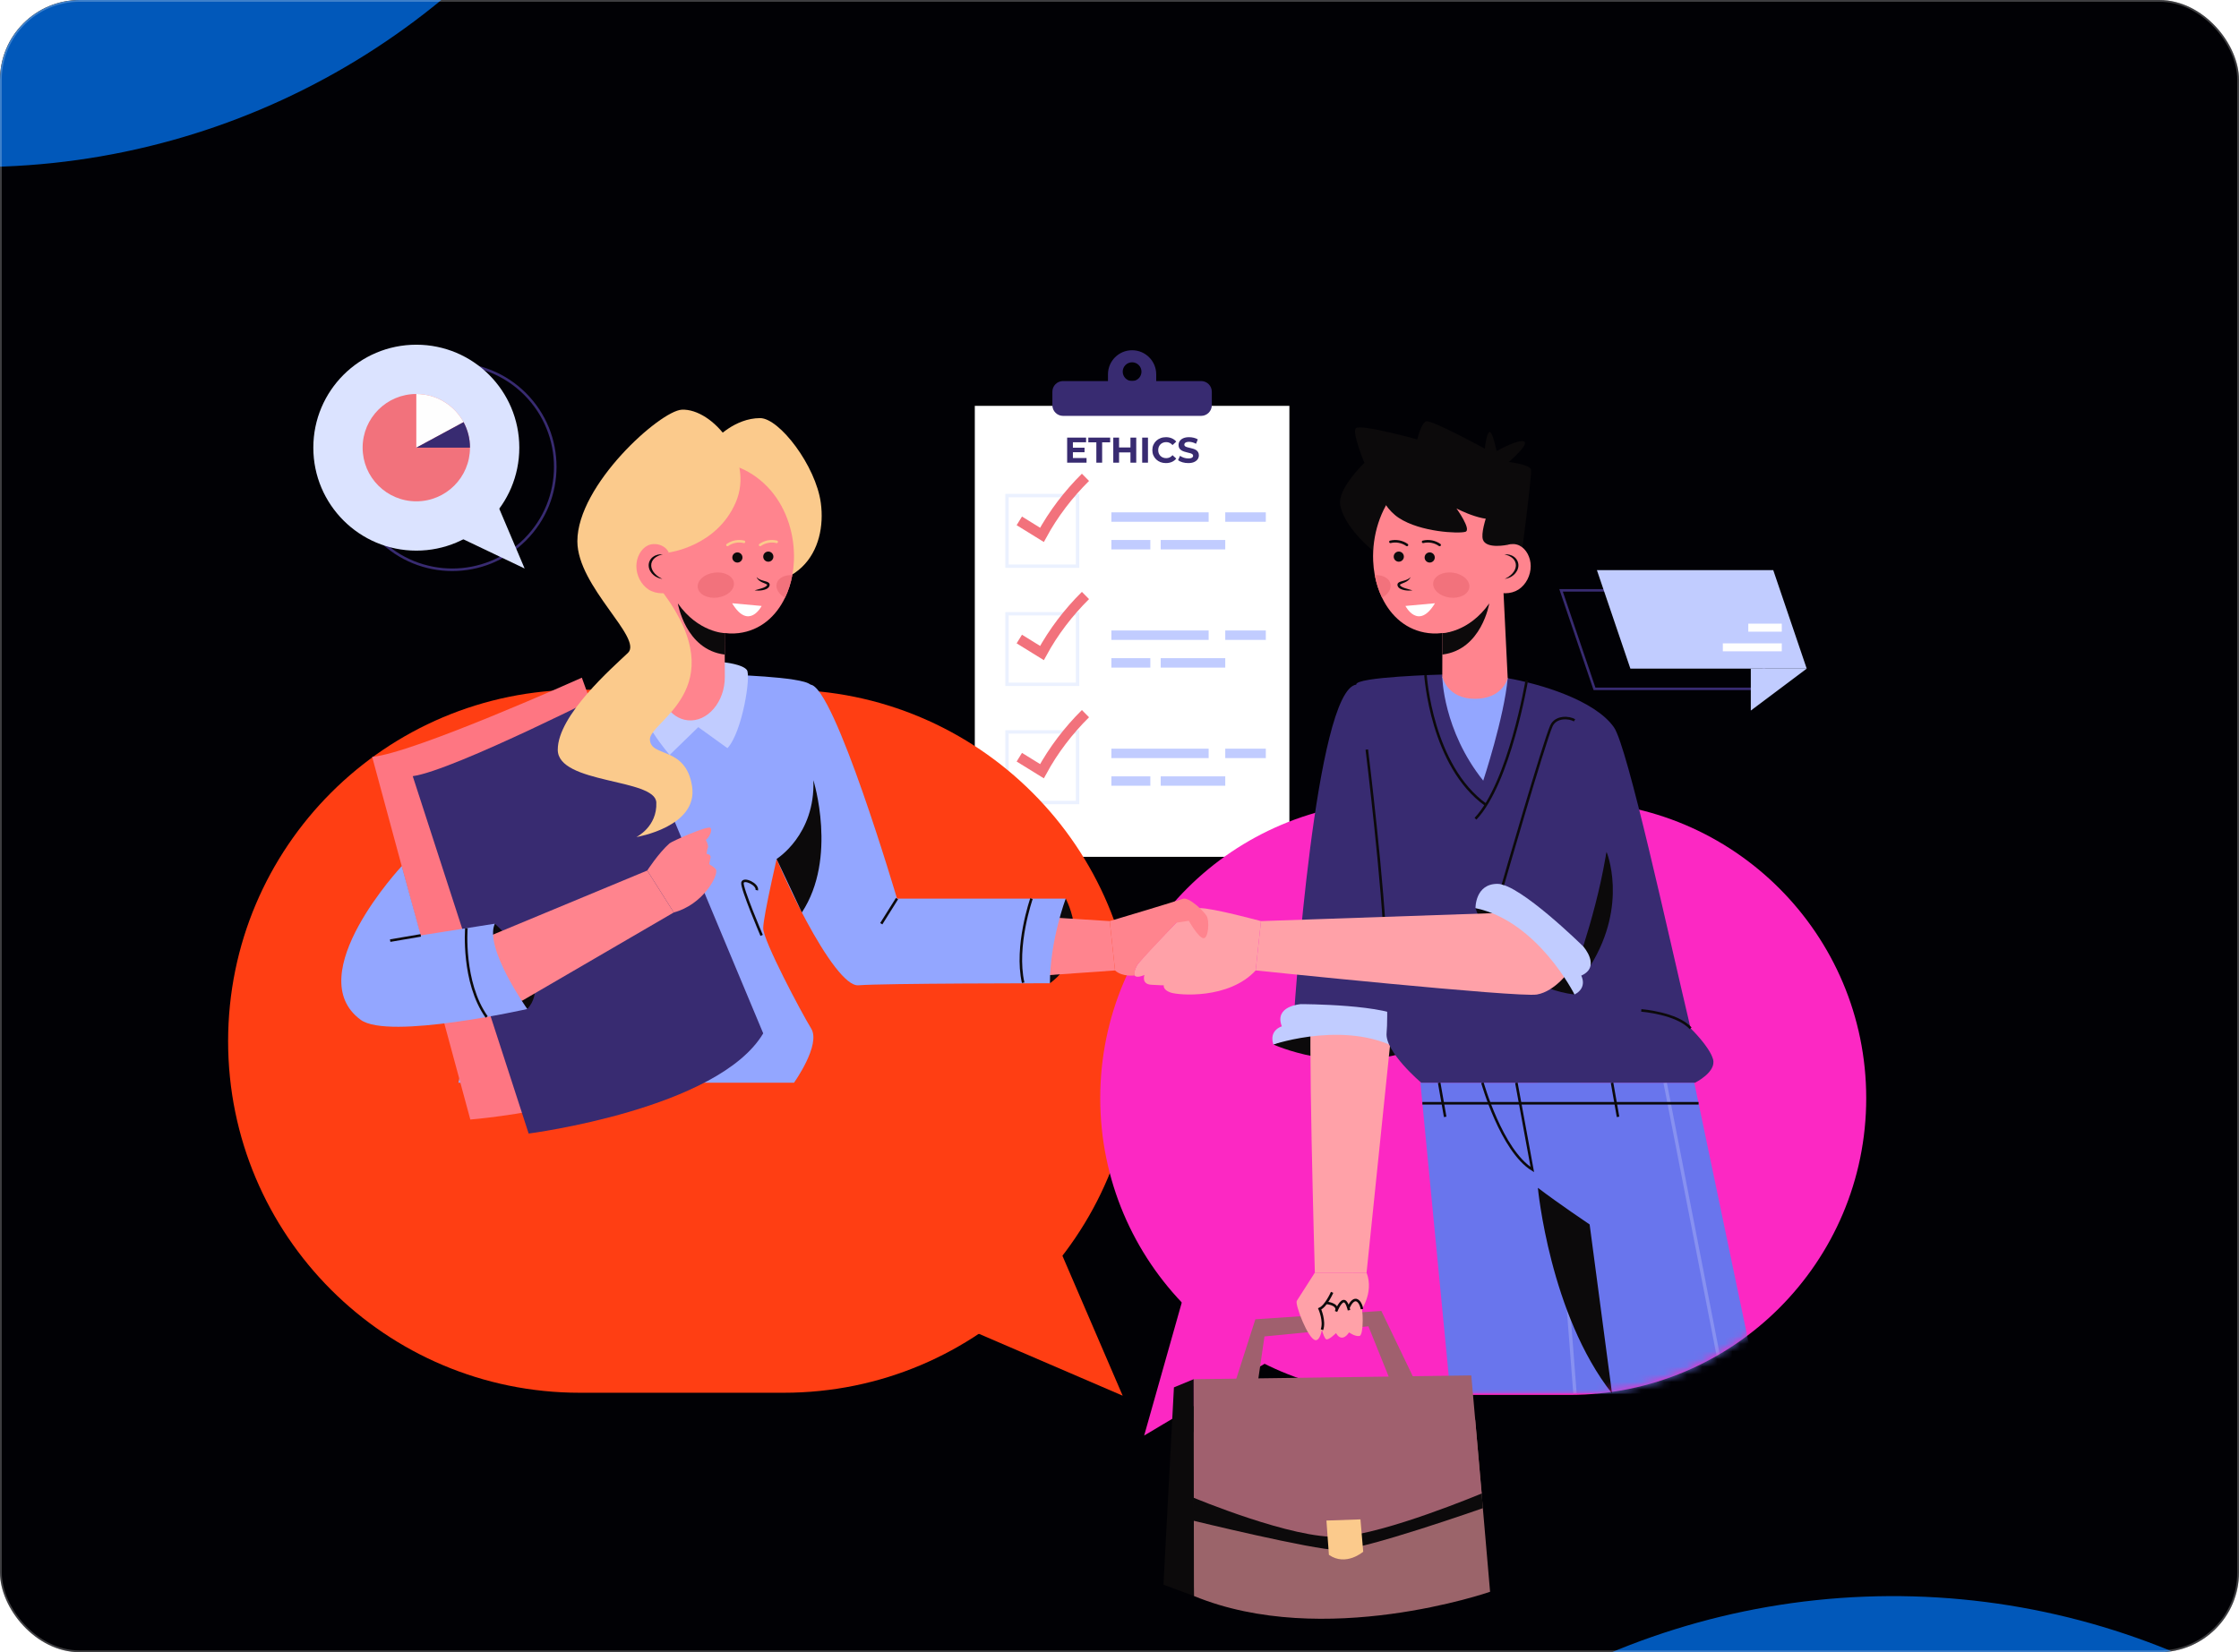 <svg width="294" height="217" viewBox="0 0 294 217" fill="none" xmlns="http://www.w3.org/2000/svg">
<g clip-path="url(#clip0_80_2331)">
<rect width="294" height="217" rx="10.473" fill="#010105"/>
<g opacity="0.73" filter="url(#filter0_f_80_2331)">
<circle cx="248.553" cy="305.743" r="96.111" transform="rotate(27.781 248.553 305.743)" fill="#0279FE"/>
</g>
<g opacity="0.73" filter="url(#filter1_f_80_2331)">
<circle cx="-3.171" cy="-74.17" r="96.111" transform="rotate(27.781 -3.171 -74.17)" fill="#0279FE"/>
</g>
<path d="M128 109.703V53.301H169.308V112.539H138.284" fill="white"/>
<path d="M141.496 65.09H132.228V74.358H141.496V65.09Z" stroke="#EBF1FF" stroke-width="0.445" stroke-miterlimit="10"/>
<path d="M158.707 67.287H145.934V68.526H158.707V67.287Z" fill="#C1CCFF"/>
<path d="M151.05 70.923H145.934V72.161H151.05V70.923Z" fill="#C1CCFF"/>
<path d="M160.887 70.923H152.412V72.161H160.887V70.923Z" fill="#C1CCFF"/>
<path d="M166.213 67.287H160.886V68.526H166.213V67.287Z" fill="#C1CCFF"/>
<path d="M133.844 68.41C134.835 69.022 135.827 69.635 136.819 70.248C138.32 67.488 140.297 64.899 142.531 62.69" stroke="#F2727C" stroke-width="1.334" stroke-miterlimit="10"/>
<path d="M141.496 80.61H132.228V89.878H141.496V80.61Z" stroke="#EBF1FF" stroke-width="0.445" stroke-miterlimit="10"/>
<path d="M158.707 82.807H145.934V84.045H158.707V82.807Z" fill="#C1CCFF"/>
<path d="M151.05 86.442H145.934V87.681H151.05V86.442Z" fill="#C1CCFF"/>
<path d="M160.887 86.442H152.412V87.681H160.887V86.442Z" fill="#C1CCFF"/>
<path d="M166.213 82.807H160.886V84.045H166.213V82.807Z" fill="#C1CCFF"/>
<path d="M133.844 83.93C134.835 84.542 135.827 85.155 136.819 85.767C138.32 83.008 140.297 80.419 142.531 78.21" stroke="#F2727C" stroke-width="1.334" stroke-miterlimit="10"/>
<path d="M141.496 96.131H132.228V105.399H141.496V96.131Z" stroke="#EBF1FF" stroke-width="0.445" stroke-miterlimit="10"/>
<path d="M158.707 98.327H145.934V99.566H158.707V98.327Z" fill="#C1CCFF"/>
<path d="M151.05 101.964H145.934V103.202H151.05V101.964Z" fill="#C1CCFF"/>
<path d="M160.887 101.964H152.412V103.202H160.887V101.964Z" fill="#C1CCFF"/>
<path d="M166.213 98.327H160.886V99.566H166.213V98.327Z" fill="#C1CCFF"/>
<path d="M133.844 99.45C134.835 100.063 135.827 100.675 136.819 101.288C138.32 98.528 140.297 95.939 142.531 93.731" stroke="#F2727C" stroke-width="1.334" stroke-miterlimit="10"/>
<path d="M140.826 58.801H142.409V59.393H140.826V58.801ZM140.882 60.154H142.673V60.765H140.126V57.475H142.611V58.086H140.882V60.154ZM143.96 60.765V58.096H142.907V57.475H145.773V58.096H144.721V60.765H143.96ZM148.438 57.475H149.199V60.765H148.438V57.475ZM146.944 60.765H146.183V57.475H146.944V60.765ZM148.495 59.416H146.888V58.772H148.495V59.416ZM149.978 60.765V57.475H150.739V60.765H149.978ZM153.093 60.821C152.84 60.821 152.603 60.78 152.384 60.699C152.168 60.614 151.98 60.495 151.82 60.342C151.66 60.188 151.535 60.008 151.444 59.801C151.356 59.595 151.313 59.368 151.313 59.12C151.313 58.873 151.356 58.645 151.444 58.439C151.535 58.232 151.66 58.052 151.82 57.898C151.983 57.745 152.172 57.627 152.389 57.546C152.605 57.461 152.841 57.419 153.098 57.419C153.383 57.419 153.64 57.469 153.869 57.569C154.101 57.667 154.295 57.811 154.451 58.002L153.963 58.453C153.85 58.324 153.725 58.229 153.587 58.166C153.449 58.1 153.299 58.068 153.136 58.068C152.982 58.068 152.841 58.093 152.713 58.143C152.584 58.193 152.473 58.265 152.379 58.359C152.285 58.453 152.212 58.564 152.158 58.693C152.108 58.821 152.083 58.964 152.083 59.12C152.083 59.277 152.108 59.419 152.158 59.548C152.212 59.676 152.285 59.787 152.379 59.881C152.473 59.975 152.584 60.047 152.713 60.097C152.841 60.148 152.982 60.173 153.136 60.173C153.299 60.173 153.449 60.141 153.587 60.079C153.725 60.013 153.85 59.914 153.963 59.783L154.451 60.234C154.295 60.425 154.101 60.57 153.869 60.671C153.64 60.771 153.382 60.821 153.093 60.821ZM156.028 60.821C155.765 60.821 155.512 60.787 155.271 60.718C155.03 60.646 154.836 60.553 154.689 60.44L154.947 59.867C155.088 59.967 155.254 60.05 155.445 60.116C155.639 60.179 155.835 60.21 156.032 60.21C156.183 60.21 156.303 60.196 156.394 60.168C156.488 60.137 156.557 60.094 156.601 60.041C156.645 59.988 156.667 59.927 156.667 59.858C156.667 59.77 156.632 59.701 156.563 59.651C156.495 59.598 156.404 59.556 156.291 59.524C156.178 59.49 156.053 59.458 155.915 59.43C155.78 59.399 155.644 59.361 155.506 59.317C155.372 59.274 155.248 59.217 155.135 59.148C155.022 59.079 154.93 58.989 154.858 58.876C154.789 58.763 154.754 58.619 154.754 58.444C154.754 58.255 154.805 58.085 154.905 57.931C155.008 57.775 155.162 57.651 155.365 57.56C155.572 57.466 155.83 57.419 156.141 57.419C156.347 57.419 156.551 57.444 156.751 57.494C156.952 57.541 157.129 57.613 157.282 57.711L157.047 58.288C156.894 58.201 156.74 58.136 156.587 58.096C156.433 58.052 156.283 58.03 156.136 58.03C155.989 58.03 155.868 58.047 155.774 58.082C155.68 58.116 155.613 58.161 155.572 58.218C155.531 58.271 155.511 58.334 155.511 58.406C155.511 58.49 155.545 58.559 155.614 58.613C155.683 58.663 155.774 58.703 155.887 58.735C156 58.766 156.123 58.797 156.258 58.829C156.396 58.86 156.532 58.896 156.667 58.937C156.805 58.978 156.93 59.032 157.043 59.101C157.155 59.17 157.246 59.261 157.315 59.374C157.387 59.487 157.423 59.629 157.423 59.801C157.423 59.986 157.372 60.155 157.268 60.309C157.165 60.462 157.01 60.586 156.803 60.68C156.599 60.774 156.341 60.821 156.028 60.821Z" fill="#382B71"/>
<path d="M157.72 54.621H139.587C138.813 54.621 138.186 53.994 138.186 53.22V51.448C138.186 50.674 138.813 50.047 139.587 50.047H157.72C158.494 50.047 159.121 50.674 159.121 51.448V53.22C159.121 53.994 158.494 54.621 157.72 54.621Z" fill="#382B71"/>
<path d="M148.654 46C146.905 46 145.487 47.418 145.487 49.167V52.333H151.821V49.167C151.821 47.418 150.403 46 148.654 46ZM148.654 50.046C147.974 50.046 147.423 49.495 147.423 48.815C147.423 48.135 147.974 47.584 148.654 47.584C149.334 47.584 149.885 48.135 149.885 48.815C149.885 49.495 149.334 50.046 148.654 50.046Z" fill="#382B71"/>
<path d="M76.121 182.922H102.927C128.425 182.922 149.095 162.252 149.095 136.754C149.095 111.257 128.425 90.587 102.927 90.587H76.121C50.623 90.587 29.953 111.257 29.953 136.754C29.953 162.252 50.623 182.922 76.121 182.922Z" fill="#FF3E13"/>
<path d="M147.416 183.307L141.576 169.742L135.738 156.177L128.011 163.903L120.285 171.629L133.85 177.468L147.416 183.307Z" fill="#FF3E13"/>
<path d="M183.445 183.208H206.076C227.601 183.208 245.051 165.759 245.051 144.234C245.051 122.708 227.601 105.259 206.076 105.259H183.445C161.92 105.259 144.47 122.708 144.47 144.234C144.471 165.759 161.92 183.208 183.445 183.208Z" fill="#FC28C3"/>
<path d="M150.24 188.542L172.035 175.55L164.588 169.838L157.14 164.125L150.24 188.542Z" fill="#FC28C3"/>
<mask id="mask0_80_2331" style="mask-type:luminance" maskUnits="userSpaceOnUse" x="144" y="105" width="101" height="79">
<path d="M183.338 183.207H205.968C227.494 183.207 244.943 165.758 244.943 144.233C244.943 122.707 227.494 105.258 205.968 105.258H183.338C161.812 105.258 144.363 122.707 144.363 144.233C144.363 165.758 161.812 183.207 183.338 183.207Z" fill="white"/>
</mask>
<g mask="url(#mask0_80_2331)">
<path d="M201.936 142.198L209.58 183.023H231.01L222.472 142.198H201.936Z" fill="#6975ED"/>
<path d="M186.51 142.198L190.456 183.023H214.23L207.488 142.198H186.51Z" fill="#6975ED"/>
<path opacity="0.2" d="M205.067 160.413L206.806 183.023" stroke="white" stroke-width="0.445" stroke-miterlimit="10"/>
<path d="M211.675 183.023L208.733 160.818C208.733 160.818 204.737 158.135 201.936 156.007C201.936 156.007 203.491 172.626 211.675 183.023Z" fill="#0C0A0B"/>
<path opacity="0.2" d="M218.645 142.198L226.594 183.023" stroke="white" stroke-width="0.445" stroke-miterlimit="10"/>
<path d="M186.772 144.901H223.038" stroke="#0C0A0B" stroke-width="0.334" stroke-miterlimit="10"/>
<path d="M194.653 142.198C194.653 142.198 197.159 151.103 201.205 153.605L199.111 142.198" stroke="#0C0A0B" stroke-width="0.334" stroke-miterlimit="10"/>
<path d="M211.675 142.198L212.463 146.687" stroke="#0C0A0B" stroke-width="0.334" stroke-miterlimit="10"/>
<path d="M188.976 142.198L189.764 146.687" stroke="#0C0A0B" stroke-width="0.334" stroke-miterlimit="10"/>
</g>
<path d="M181.591 73.347C181.591 73.347 176.723 69.99 175.99 66.37C175.557 64.227 179.16 60.784 179.16 60.784C179.16 60.784 177.529 56.89 178.021 56.253C178.513 55.616 186.106 57.714 186.106 57.714C186.106 57.714 186.584 55.594 187.26 55.339C187.936 55.084 194.965 58.926 194.965 58.926C194.965 58.926 195.196 56.791 195.602 56.742C196.009 56.693 196.516 59.244 196.516 59.244C196.516 59.244 199.34 57.639 200.112 57.983C200.883 58.327 198.121 60.677 198.121 60.677C198.121 60.677 200.894 60.996 201.036 61.671C201.177 62.347 199.683 73.718 199.683 73.718L181.591 73.347Z" fill="#0C0A0B"/>
<path d="M167.206 137.18C167.206 137.18 175.494 141.012 184.428 138.238C184.428 138.238 177.7 132.714 167.206 137.18Z" fill="#0C0A0B"/>
<path d="M172.651 167.147L179.443 167.155L182.948 133.182C182.948 133.182 177.989 127.067 175.726 126.765C175.726 126.765 172.865 128.438 172.26 130.828C171.655 133.219 172.651 167.147 172.651 167.147Z" fill="#FFA1A8"/>
<path d="M178.09 89.916C172.724 90.636 169.959 132.704 169.959 132.704L184.341 134.854C184.341 134.854 182.689 89.3 178.09 89.916Z" fill="#382B71"/>
<path d="M184.428 138.238C184.428 138.238 186.726 135.999 184.597 133.927C182.497 131.884 170.826 131.88 170.826 131.88C170.826 131.88 167.259 132.097 168.317 134.797C168.317 134.797 166.586 135.293 167.206 137.18C167.206 137.18 177.381 133.712 184.428 138.238Z" fill="#C1CCFF"/>
<path d="M222.58 142.198H186.618C186.618 142.198 181.813 138.139 182.073 135.648C182.453 132.016 181.563 108.417 178.089 89.917C177.898 88.896 189.318 88.598 189.318 88.598L197.972 89.072C202.104 89.789 209.387 91.917 211.921 95.519C213.709 98.059 218.949 122.21 221.991 135.059C221.991 135.059 224.451 137.427 224.935 139.113C225.418 140.8 222.58 142.198 222.58 142.198Z" fill="#382B71"/>
<path d="M179.475 98.446C179.475 98.446 181.715 116.631 181.933 125.221" stroke="#0C0A0B" stroke-width="0.334" stroke-miterlimit="10"/>
<path d="M187.181 88.677C187.181 88.677 187.952 100.616 195.119 105.715" stroke="#0C0A0B" stroke-width="0.334" stroke-miterlimit="10"/>
<path d="M208.85 126.81C213.849 118.708 210.938 111.838 210.938 111.838L207.595 125.221L208.85 126.81Z" fill="#0C0A0B"/>
<path d="M165.578 120.977C165.578 120.977 159.17 119.236 157.536 119.272C155.902 119.309 154.46 121.185 154.46 121.185C154.46 121.185 149.668 126.081 149.269 126.841C148.101 129.072 150.276 128.052 150.276 128.052C150.276 128.052 149.834 129.251 151.164 129.337C152.305 129.41 152.813 129.411 152.813 129.411C152.813 129.411 152.665 129.988 153.696 130.356C154.726 130.724 161.35 131.284 164.882 127.457L165.578 120.977Z" fill="#FFA1A8"/>
<path d="M205.127 94.62C202.467 94.183 196.729 119.272 196.729 119.272C196.729 119.272 204.906 126.104 206.231 129.073C206.231 129.073 218.79 96.865 205.127 94.62Z" fill="#382B71"/>
<path d="M193.746 119.272C193.746 119.272 196.884 129.417 206.746 130.619C206.746 130.619 203.266 119.972 193.746 119.272Z" fill="#0C0A0B"/>
<path d="M164.882 127.456L165.578 120.977L200.247 119.787C200.247 119.787 205.984 125.178 206.121 127.456C206.121 127.456 204.244 130.189 201.816 130.618C199.387 131.047 164.882 127.456 164.882 127.456Z" fill="#FFA1A8"/>
<path d="M193.746 119.271C193.746 119.271 193.684 116.064 196.655 116.085C199.586 116.106 207.893 124.302 207.893 124.302C207.893 124.302 210.28 126.962 207.63 128.14C207.63 128.14 208.513 129.71 206.747 130.617C206.747 130.617 201.942 121.001 193.746 119.271Z" fill="#C1CCFF"/>
<path d="M197.34 116.207C197.34 116.207 202.728 97.55 203.709 95.345C204.292 94.035 206.121 94.188 206.747 94.615" stroke="#0C0A0B" stroke-width="0.334" stroke-miterlimit="10"/>
<path d="M215.515 132.704C215.515 132.704 220.225 133.073 221.991 135.059" stroke="#0C0A0B" stroke-width="0.334" stroke-miterlimit="10"/>
<path d="M193.708 186.478L195.661 209.062C195.661 209.062 173.841 216.658 156.774 209.615L156.578 188.098L193.708 186.478Z" fill="#9B646A"/>
<path d="M194.562 196.151L194.712 198.082C194.712 198.082 178.985 203.612 175.685 203.582C172.385 203.553 156.684 199.721 156.684 199.721L156.656 196.677L194.562 196.151Z" fill="#0C0A0B"/>
<path d="M181.386 172.175L164.84 173.272L162.087 181.859L165.007 182.615L166.036 175.527L179.686 174.195L182.981 182.378L186.115 182.018L181.386 172.175Z" fill="#A0606E"/>
<path d="M194.562 196.151L193.194 180.646L156.737 181.145L156.656 196.677C156.656 196.677 169.828 202.2 175.885 201.826C181.943 201.451 194.562 196.151 194.562 196.151Z" fill="#A0606E"/>
<path d="M178.64 199.553L179.002 203.803C179.002 203.803 176.725 205.778 174.497 204.207L174.172 199.707L178.64 199.553Z" fill="#FBCA8C"/>
<path d="M156.737 181.145L154.146 182.216L152.773 208.129L156.774 209.615L156.737 181.145Z" fill="#0C0A0B"/>
<path d="M172.651 167.146C172.651 167.146 170.54 170.436 170.277 170.86C170.014 171.284 171.75 175.885 172.725 176.012C173.701 176.14 173.81 172.677 173.81 172.677L178.554 172.362C178.554 172.362 180.488 169.872 179.444 167.155L172.651 167.146Z" fill="#FFA1A8"/>
<path d="M173.81 172.677C173.81 172.677 174.361 171.713 175.083 171.421C175.805 171.129 176.43 172.503 176.43 172.503C176.43 172.503 176.547 171.159 176.923 171.22C177.298 171.281 177.886 172.01 177.886 172.01C177.886 172.01 178.26 171.173 178.639 171.386C179.019 171.599 179.096 175.342 178.516 175.462C177.936 175.581 177.14 174.993 177.14 174.993C177.14 174.993 176.759 175.65 176.245 175.685C175.731 175.721 175.437 175.084 175.437 175.084C175.437 175.084 174.436 176.088 174.121 175.887C173.805 175.685 173.054 173.599 173.81 172.677Z" fill="#FFA1A8"/>
<path d="M174.919 169.736C174.919 169.736 174.13 171.539 173.285 171.904C173.285 171.904 173.992 173.52 173.584 174.643" stroke="#0C0A0B" stroke-width="0.334" stroke-miterlimit="10"/>
<path d="M174.13 171.116C174.13 171.116 175.609 171.213 175.525 172.067" stroke="#0C0A0B" stroke-width="0.334" stroke-miterlimit="10"/>
<path d="M175.432 172.247C175.432 172.247 175.897 171.037 176.382 170.898C176.868 170.759 177.135 172.082 177.135 172.082" stroke="#0C0A0B" stroke-width="0.334" stroke-miterlimit="10"/>
<path d="M177.055 171.771C177.055 171.771 177.427 170.806 177.948 170.746C178.469 170.687 178.781 171.524 178.835 171.932" stroke="#0C0A0B" stroke-width="0.334" stroke-miterlimit="10"/>
<path d="M200.478 89.359C200.478 89.359 198.214 102.787 193.746 107.534" stroke="#0C0A0B" stroke-width="0.334" stroke-miterlimit="10"/>
<path d="M189.383 88.878C189.383 88.878 189.478 95.924 194.761 102.53C194.761 102.53 197.523 94.163 197.973 89.072L193.684 89.319L189.383 88.878Z" fill="#93A6FF"/>
<path d="M197.973 89.072L197.217 73.582L189.426 74.431L189.383 88.878C189.383 88.878 190.019 91.784 193.678 91.784C197.337 91.784 197.973 89.072 197.973 89.072Z" fill="#FF848E"/>
<path d="M189.391 85.97L189.4 83.153C189.4 83.153 192.854 83.084 195.552 79.251C195.552 79.251 194.561 85.345 189.391 85.97Z" fill="#0C0A0B"/>
<path d="M180.308 73.658C180.336 74.29 180.404 74.915 180.519 75.534C180.711 76.571 181.031 77.581 181.479 78.506C182.652 80.942 184.697 82.802 187.569 83.152C190.723 83.537 193.79 81.752 195.534 79.074C198.697 74.233 199.522 65.01 193.889 61.726C193.262 61.357 192.612 61.11 191.948 60.962C188.824 60.275 185.503 61.916 183.357 64.408C181.211 66.901 180.178 70.325 180.308 73.658Z" fill="#FF848E"/>
<path d="M189.038 71.575C188.419 71.134 187.603 70.979 186.865 71.163" stroke="#0C0A0B" stroke-width="0.334" stroke-miterlimit="10" stroke-linecap="round"/>
<path d="M184.747 71.575C184.127 71.134 183.311 70.979 182.573 71.163" stroke="#0C0A0B" stroke-width="0.334" stroke-miterlimit="10" stroke-linecap="round"/>
<path d="M187.065 73.199C187.055 73.568 187.345 73.875 187.714 73.885C188.083 73.894 188.389 73.604 188.399 73.235C188.409 72.867 188.119 72.56 187.75 72.55C187.382 72.54 187.075 72.831 187.065 73.199Z" fill="#0C0A0B"/>
<path d="M183.006 73.089C182.996 73.458 183.287 73.764 183.655 73.774C184.024 73.784 184.331 73.494 184.341 73.125C184.351 72.756 184.06 72.45 183.691 72.44C183.323 72.43 183.016 72.721 183.006 73.089Z" fill="#0C0A0B"/>
<path d="M185.207 75.793C185.107 76.131 184.77 76.353 184.466 76.489C184.311 76.563 184.15 76.619 184.007 76.682C183.939 76.714 183.867 76.749 183.834 76.779C183.817 76.793 183.82 76.799 183.824 76.786C183.824 76.786 183.826 76.824 183.832 76.838C183.85 76.918 183.955 77.015 184.086 77.081C184.214 77.156 184.365 77.208 184.516 77.261C184.823 77.359 185.143 77.448 185.471 77.537C185.134 77.581 184.791 77.582 184.451 77.519C184.28 77.49 184.111 77.442 183.941 77.367C183.784 77.284 183.583 77.175 183.511 76.922C183.498 76.857 183.491 76.811 183.502 76.728C183.521 76.632 183.58 76.569 183.627 76.531C183.724 76.454 183.809 76.426 183.893 76.395C184.061 76.338 184.219 76.297 184.376 76.252C184.682 76.157 184.995 76.062 185.207 75.793Z" fill="#0C0A0B"/>
<path d="M188.193 76.535C188.074 77.439 189.04 78.311 190.349 78.483C191.659 78.655 192.817 78.063 192.936 77.159C193.054 76.255 192.089 75.383 190.779 75.211C189.47 75.039 188.312 75.632 188.193 76.535Z" fill="#F2727C"/>
<path d="M180.519 75.534C180.711 76.571 181.03 77.581 181.479 78.506C182.289 78.05 182.746 77.309 182.571 76.629C182.383 75.908 181.527 75.483 180.519 75.534Z" fill="#F2727C"/>
<path d="M184.546 79.585C184.546 79.585 186.232 82.863 188.423 79.231L184.546 79.585Z" fill="white"/>
<path d="M195.951 77.482C196.942 78.082 198.412 78.065 199.391 77.43C200.371 76.796 201.005 75.574 200.997 74.337C200.99 73.228 200.433 72.099 199.505 71.645C198.577 71.191 197.199 71.567 196.742 72.561L195.951 77.482Z" fill="#FF848E"/>
<path d="M197.58 76.033C197.967 75.856 198.309 75.621 198.578 75.329C198.844 75.038 199.031 74.679 199.048 74.311C199.073 73.943 198.912 73.579 198.625 73.322C198.337 73.065 197.951 72.897 197.536 72.812C197.956 72.767 198.415 72.851 198.788 73.119C199.167 73.375 199.412 73.852 199.381 74.328C199.351 74.804 199.097 75.229 198.759 75.515C198.423 75.81 198.001 75.98 197.58 76.033Z" fill="#0C0A0B"/>
<path d="M180.231 61.937C180.231 61.937 180.838 66.154 183.686 68.026C186.535 69.898 191.553 70.104 192.414 69.847C193.274 69.59 191.245 66.777 191.245 66.777C191.245 66.777 195.575 69.099 197.364 67.807C199.153 66.515 197.112 55.795 180.231 61.937Z" fill="#0C0A0B"/>
<path d="M196.729 63.817C196.729 63.817 194.231 69.337 194.714 70.855C195.131 72.166 197.972 71.552 197.972 71.552C197.972 71.552 200.98 65.658 196.729 63.817Z" fill="#0C0A0B"/>
<path d="M139.938 118.022C139.938 118.022 143.671 124.843 137.864 129.142C137.864 129.142 134.426 123.212 139.938 118.022Z" fill="#0C0A0B"/>
<path d="M154.461 121.186L156.101 120.937C156.101 120.937 157.393 123.224 158.04 123.224C158.686 123.224 158.835 120.937 158.437 120.291C158.04 119.645 156.101 117.756 155.305 118.054C154.51 118.353 145.717 120.978 145.717 120.978L146.414 127.457C147.383 128.344 148.989 128.116 148.989 128.116C148.989 128.116 148.837 127.276 149.592 126.412C150.465 125.41 154.461 121.186 154.461 121.186Z" fill="#FF848E"/>
<path d="M95.175 88.598C95.175 88.598 105.337 88.85 106.404 89.917C107.471 90.984 100.217 118.718 100.217 121.926C100.217 123.54 105.202 132.951 106.514 135.085C107.827 137.219 104.261 142.198 104.261 142.198H60.19C60.19 142.198 70.038 99.119 72.572 95.518C75.106 91.917 82.454 89.508 86.585 88.791L95.175 88.598Z" fill="#93A6FF"/>
<path d="M95.167 87.001C95.167 87.001 97.513 87.245 98.073 87.995C98.633 88.745 97.473 96.164 95.52 98.262L91.69 95.502L87.936 99.151C87.936 99.151 83.561 94.177 83.799 90.943C84.023 87.891 86.737 85.971 86.737 85.971L95.167 87.001Z" fill="#C1CCFF"/>
<path d="M48.867 99.404L61.758 147.038C61.758 147.038 86.764 145.067 93.169 135.412L76.403 89.006C76.403 89.006 54.231 98.957 48.867 99.404Z" fill="#FE7682"/>
<path d="M54.195 101.939L69.417 148.88C69.417 148.88 94.295 145.679 100.217 135.721L81.184 90.196C81.184 90.196 59.53 101.228 54.195 101.939Z" fill="#382B71"/>
<path d="M93.994 57.654C93.994 57.654 96.45 54.915 99.811 54.915C102.336 54.915 107.124 61.17 107.782 66.061C108.583 72.005 105.248 79.251 93.112 76.033C77.533 71.903 88.177 60.394 93.994 57.654Z" fill="#FBCA8C"/>
<path d="M104.25 73.659C104.222 74.291 104.154 74.916 104.039 75.535C103.847 76.572 103.527 77.582 103.079 78.507C101.906 80.943 99.861 82.803 96.989 83.153C93.835 83.538 90.769 81.753 89.024 79.075C85.862 74.234 85.036 65.011 90.669 61.727C91.297 61.358 91.946 61.111 92.61 60.963C95.734 60.276 99.055 61.917 101.201 64.409C103.347 66.902 104.38 70.326 104.25 73.659Z" fill="#FF848E"/>
<path d="M95.519 71.575C96.139 71.134 96.955 70.979 97.693 71.163" stroke="#FBCA8C" stroke-width="0.334" stroke-miterlimit="10" stroke-linecap="round"/>
<path d="M99.811 71.575C100.431 71.134 101.247 70.979 101.985 71.163" stroke="#FBCA8C" stroke-width="0.334" stroke-miterlimit="10" stroke-linecap="round"/>
<path d="M87.341 73.582L86.585 89.072C86.41 91.932 88.033 94.354 90.286 94.6C92.89 94.884 95.203 92.176 95.175 88.878L95.132 74.431L87.341 73.582Z" fill="#FF848E"/>
<path d="M95.167 85.97L95.158 83.153C95.158 83.153 91.704 83.084 89.006 79.251C89.006 79.251 89.997 85.345 95.167 85.97Z" fill="#0C0A0B"/>
<path d="M89.524 53.809C86.696 53.95 75.813 63.671 75.813 71.088C75.813 77.053 84.478 83.819 82.453 85.75C80.428 87.681 73.239 93.932 73.239 98.466C73.239 103.001 86.052 102.201 86.18 105.401C86.309 108.602 83.561 109.936 83.561 109.936C83.561 109.936 91.704 108.602 90.874 103.267C90.043 97.932 85.436 99.533 85.339 97.132C85.242 94.732 96.417 90.516 87.129 77.92L87.815 72.562C87.815 72.562 94.099 71.791 96.606 65.99C99.113 60.188 93.556 53.609 89.524 53.809Z" fill="#FBCA8C"/>
<path d="M97.493 73.2C97.503 73.569 97.212 73.876 96.844 73.886C96.475 73.895 96.168 73.605 96.158 73.236C96.149 72.868 96.439 72.561 96.808 72.551C97.176 72.541 97.483 72.832 97.493 73.2Z" fill="#0C0A0B"/>
<path d="M101.552 73.09C101.562 73.459 101.271 73.765 100.903 73.775C100.534 73.785 100.227 73.495 100.218 73.126C100.208 72.757 100.498 72.451 100.867 72.441C101.235 72.431 101.542 72.722 101.552 73.09Z" fill="#0C0A0B"/>
<path d="M99.351 75.793C99.563 76.062 99.875 76.157 100.182 76.252C100.339 76.297 100.497 76.338 100.664 76.395C100.749 76.426 100.834 76.454 100.931 76.531C100.977 76.569 101.037 76.632 101.055 76.728C101.067 76.811 101.06 76.857 101.046 76.922C100.974 77.175 100.774 77.284 100.616 77.367C100.447 77.443 100.277 77.49 100.107 77.519C99.767 77.582 99.424 77.581 99.087 77.537C99.414 77.448 99.735 77.36 100.041 77.261C100.192 77.208 100.343 77.156 100.472 77.081C100.603 77.015 100.708 76.918 100.726 76.838C100.732 76.824 100.734 76.786 100.734 76.786C100.738 76.799 100.741 76.793 100.724 76.779C100.691 76.749 100.619 76.714 100.551 76.682C100.408 76.619 100.247 76.563 100.092 76.489C99.788 76.352 99.451 76.131 99.351 75.793Z" fill="#0C0A0B"/>
<path d="M96.365 76.536C96.484 77.44 95.519 78.312 94.209 78.484C92.899 78.656 91.741 78.064 91.623 77.16C91.504 76.257 92.469 75.384 93.779 75.212C95.089 75.04 96.247 75.633 96.365 76.536Z" fill="#F2727C"/>
<path d="M104.039 75.535C103.847 76.572 103.527 77.582 103.08 78.507C102.269 78.052 101.812 77.31 101.987 76.63C102.175 75.909 103.031 75.484 104.039 75.535Z" fill="#F2727C"/>
<path d="M100.011 79.586C100.011 79.586 98.326 82.864 96.135 79.231L100.011 79.586Z" fill="white"/>
<path d="M88.608 77.483C87.616 78.082 86.147 78.066 85.167 77.431C84.188 76.797 83.553 75.575 83.561 74.338C83.568 73.229 84.125 72.1 85.053 71.646C85.982 71.192 87.359 71.568 87.816 72.562L88.608 77.483Z" fill="#FF848E"/>
<path d="M86.978 76.033C86.557 75.981 86.135 75.811 85.8 75.516C85.462 75.23 85.207 74.805 85.177 74.329C85.147 73.853 85.391 73.376 85.771 73.12C86.143 72.852 86.603 72.768 87.023 72.813C86.608 72.898 86.222 73.065 85.933 73.323C85.646 73.58 85.485 73.944 85.51 74.311C85.528 74.679 85.715 75.039 85.981 75.33C86.25 75.621 86.591 75.856 86.978 76.033Z" fill="#0C0A0B"/>
<path d="M64.97 121.317C64.97 121.317 73.031 128.409 69.238 132.521C69.238 132.521 61.502 128.786 64.97 121.317Z" fill="#0C0A0B"/>
<path d="M84.99 114.333L63.903 123.095C63.903 123.095 65.147 129.497 68.526 131.454L88.475 119.841L84.99 114.333Z" fill="#FF848E"/>
<path d="M145.718 120.978L122.929 119.533C122.929 119.533 121.22 125.827 123.388 129.074L146.414 127.458L145.718 120.978Z" fill="#FF848E"/>
<path d="M52.756 113.752C52.756 113.752 39.362 128.075 47.365 133.943C51.029 136.63 69.238 132.521 69.238 132.521C69.238 132.521 63.547 124.518 64.97 121.317L55.252 122.855L52.756 113.752Z" fill="#93A6FF"/>
<path d="M84.991 114.333C84.991 114.333 86.466 112.047 87.909 110.769C88.211 110.501 93.008 108.357 93.294 108.738C93.579 109.118 93.095 110.013 92.691 110.309C92.691 110.309 93.067 111.08 92.964 111.282C92.862 111.485 92.781 112.146 92.781 112.146C92.781 112.146 93.384 112.199 93.301 112.623C93.219 113.046 93.12 113.499 93.12 113.499C93.12 113.499 93.944 113.969 94.034 114.247C94.303 115.08 92.292 118.814 88.475 119.841L84.991 114.333Z" fill="#FF848E"/>
<path d="M55.252 122.854L51.233 123.54" stroke="#0C0A0B" stroke-width="0.334" stroke-miterlimit="10"/>
<path d="M106.404 89.917C109.547 90.085 117.785 118.022 117.785 118.022H139.938C139.938 118.022 137.864 123.54 137.864 129.142C137.864 129.142 115.918 129.142 112.717 129.408C109.516 129.675 101.921 113.91 99.811 107.091C98.202 101.89 101.158 89.637 106.404 89.917Z" fill="#93A6FF"/>
<path d="M101.975 112.811C101.975 112.811 107.071 109.662 106.804 102.467C106.804 102.467 110.005 112.692 105.291 119.84L101.975 112.811Z" fill="#0C0A0B"/>
<path d="M100.011 122.855C100.011 122.855 97.337 116.587 97.494 115.924C97.651 115.262 99.55 116.145 99.373 116.918" stroke="#0C0A0B" stroke-width="0.334" stroke-miterlimit="10"/>
<path d="M117.785 118.022L115.719 121.317" stroke="#0C0A0B" stroke-width="0.334" stroke-miterlimit="10"/>
<path d="M61.24 121.907C61.24 121.907 60.661 128.992 63.903 133.571" stroke="#0C0A0B" stroke-width="0.334" stroke-miterlimit="10"/>
<path d="M135.443 118.022C135.443 118.022 133.26 124.265 134.351 129.074" stroke="#0C0A0B" stroke-width="0.334" stroke-miterlimit="10"/>
<path d="M204.979 77.537L209.373 90.475H232.528L228.133 77.537H204.979Z" stroke="#382B71" stroke-width="0.334" stroke-miterlimit="10"/>
<path d="M209.688 74.879L214.083 87.817H237.237L232.843 74.879H209.688Z" fill="#C1CCFF"/>
<path d="M229.896 93.325L237.237 87.817H229.896V93.325Z" fill="#C1CCFF"/>
<path d="M233.963 81.913H229.565V82.96H233.963V81.913Z" fill="#FEFEFE"/>
<path d="M233.964 84.496H226.223V85.543H233.964V84.496Z" fill="#FEFEFE"/>
<path d="M68.949 70.872C74.23 65.591 74.23 57.028 68.949 51.747C63.668 46.466 55.106 46.466 49.825 51.747C44.543 57.028 44.543 65.591 49.825 70.872C55.106 76.153 63.668 76.153 68.949 70.872Z" stroke="#382B71" stroke-width="0.334" stroke-miterlimit="10"/>
<path d="M54.665 72.319C62.134 72.319 68.189 66.264 68.189 58.796C68.189 51.327 62.134 45.273 54.665 45.273C47.197 45.273 41.142 51.327 41.142 58.796C41.142 66.264 47.197 72.319 54.665 72.319Z" fill="#DBE3FF"/>
<path d="M59.327 70.109L68.888 74.667L64.728 64.861L59.327 70.109Z" fill="#DBE3FF"/>
<path d="M54.665 65.844C50.773 65.844 47.616 62.69 47.616 58.795C47.616 54.903 50.773 51.746 54.665 51.746C57.344 51.746 59.675 53.243 60.869 55.442C61.408 56.439 61.714 57.582 61.714 58.795C61.714 62.69 58.558 65.844 54.665 65.844Z" fill="#F2727C"/>
<path d="M54.665 58.795V51.746C57.344 51.746 59.675 53.243 60.869 55.442L54.665 58.795Z" fill="#FEFEFE"/>
<path d="M61.714 58.795H54.665L60.869 55.442C61.408 56.439 61.714 57.582 61.714 58.795Z" fill="#382B71"/>
</g>
<rect x="0.116" y="0.116" width="293.767" height="216.767" rx="10.356" stroke="white" stroke-opacity="0.24" stroke-width="0.233"/>
<defs>
<filter id="filter0_f_80_2331" x="28.268" y="85.458" width="440.57" height="440.57" filterUnits="userSpaceOnUse" color-interpolation-filters="sRGB">
<feFlood flood-opacity="0" result="BackgroundImageFix"/>
<feBlend mode="normal" in="SourceGraphic" in2="BackgroundImageFix" result="shape"/>
<feGaussianBlur stdDeviation="62.077" result="effect1_foregroundBlur_80_2331"/>
</filter>
<filter id="filter1_f_80_2331" x="-223.455" y="-294.455" width="440.57" height="440.57" filterUnits="userSpaceOnUse" color-interpolation-filters="sRGB">
<feFlood flood-opacity="0" result="BackgroundImageFix"/>
<feBlend mode="normal" in="SourceGraphic" in2="BackgroundImageFix" result="shape"/>
<feGaussianBlur stdDeviation="62.077" result="effect1_foregroundBlur_80_2331"/>
</filter>
<clipPath id="clip0_80_2331">
<rect width="294" height="217" rx="10.473" fill="white"/>
</clipPath>
</defs>
</svg>
